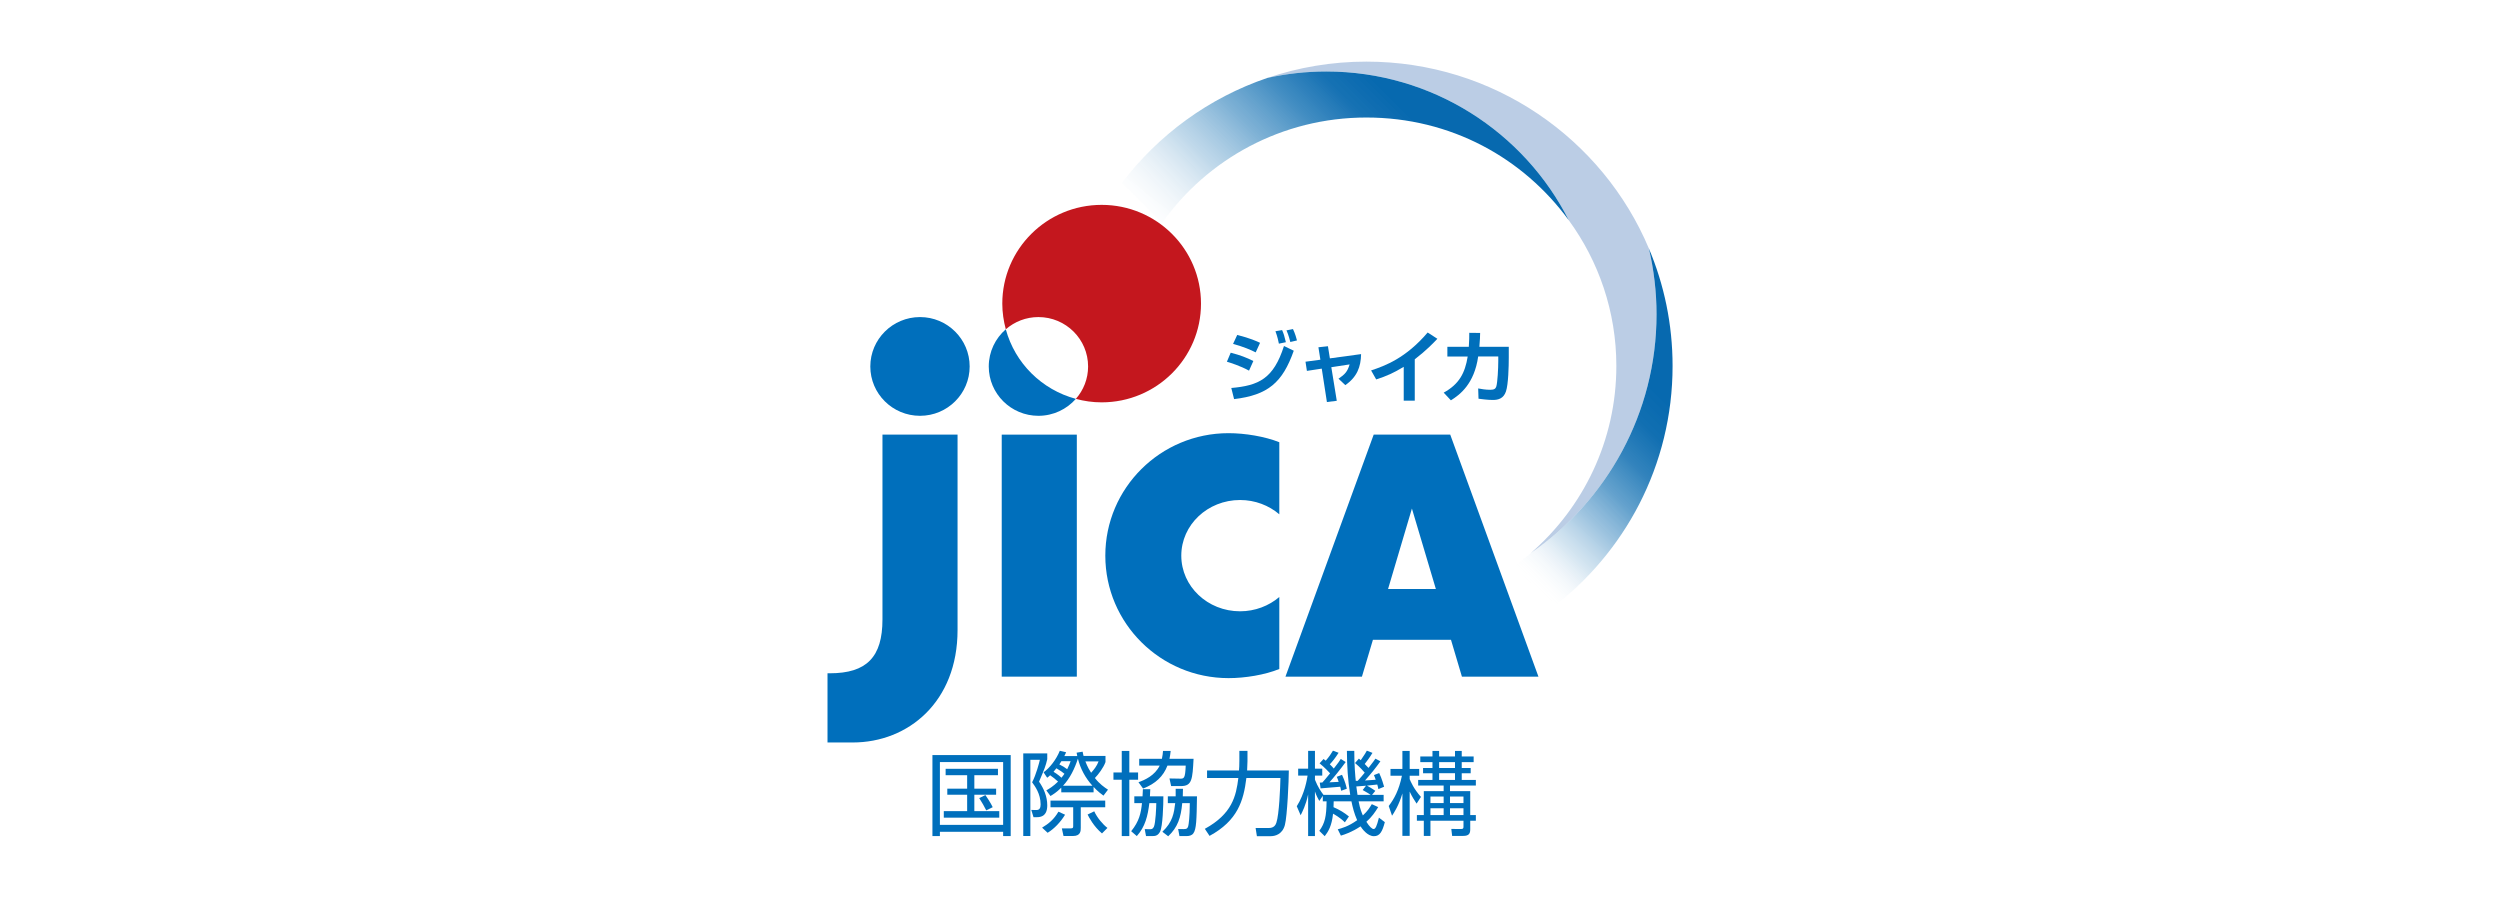 <svg width="284" height="102" viewBox="0 0 284 102" fill="none" xmlns="http://www.w3.org/2000/svg">
<g clip-path="url(#clip0_13_6527)">
<path d="M106.773 94.979H105.924V85.776H114.816V94.979H113.956V94.489H106.773V94.979ZM106.773 93.708H113.956V86.568H106.773V93.708ZM113.369 87.339V88.059H110.685V89.591H113.159V90.279H110.685V92.145H113.517V92.885H107.215V92.145H109.868V90.279H107.613V89.591H109.868V88.059H107.424V87.339H113.37H113.369ZM112.037 92.06C111.869 91.706 111.513 91.081 111.24 90.664L111.943 90.32C112.132 90.591 112.542 91.206 112.772 91.696L112.038 92.06H112.037Z" fill="#006FBC"/>
<path d="M118.968 85.588V86.244C118.8 86.984 118.643 87.391 118.035 88.798C118.59 89.59 118.968 90.507 118.968 91.476C118.968 92.039 118.843 92.832 117.794 92.832H117.406L117.154 92.008L117.731 92.018C118.087 92.028 118.214 91.789 118.214 91.382C118.214 90.162 117.553 89.287 117.249 88.87C117.7 88.016 118.057 86.64 118.129 86.317H117.049V94.968H116.242V85.588H118.968ZM118.382 94.02C119.126 93.573 119.735 93.082 120.237 92.207L120.992 92.551C120.478 93.405 119.723 94.176 119.01 94.604L118.381 94.02H118.382ZM118.864 89.789C119.168 89.611 119.66 89.32 120.195 88.789C119.891 88.507 119.514 88.216 119.293 88.069C119.147 88.215 119.073 88.267 118.958 88.351L118.549 87.736C119.252 87.235 119.996 86.276 120.394 85.287L121.108 85.454C121.044 85.61 121.023 85.672 120.908 85.891H122.377C122.345 85.736 122.335 85.672 122.303 85.505L122.984 85.391C123.026 85.61 123.047 85.714 123.089 85.871H125.584V86.57C125.354 87.216 124.776 87.976 124.379 88.383C124.913 89.06 125.438 89.425 125.868 89.707L125.354 90.384C125.081 90.186 124.714 89.916 124.231 89.394V90.01H120.561V89.478C120.016 90.02 119.628 90.249 119.335 90.427L118.864 89.791V89.789ZM122.775 91.707V94.031C122.775 94.375 122.775 94.969 121.895 94.969H120.815L120.626 94.104H121.632C121.905 94.104 121.915 94.031 121.915 93.802V91.707H119.336V90.946H125.554V91.707H122.775ZM120.92 87.902C120.699 87.714 120.521 87.589 120.007 87.276C119.828 87.495 119.766 87.569 119.682 87.673C119.766 87.724 120.237 88.016 120.583 88.35C120.73 88.183 120.856 87.986 120.919 87.902H120.92ZM120.573 86.475C120.499 86.61 120.437 86.693 120.342 86.839C120.741 87.037 120.94 87.162 121.233 87.381C121.433 86.984 121.537 86.714 121.622 86.474H120.573V86.475ZM124.096 89.257C123.3 88.372 122.733 87.329 122.45 86.182C122.084 87.308 121.57 88.392 120.762 89.257H124.096ZM123.3 86.495C123.551 87.152 123.783 87.527 123.95 87.787C124.264 87.444 124.6 87.027 124.799 86.495H123.3ZM124.306 92.165C124.631 92.884 125.271 93.645 125.805 94.052L125.186 94.677C124.243 93.885 123.697 92.832 123.551 92.53L124.306 92.165Z" fill="#006FBC"/>
<path d="M128.291 85.306V87.755H129.287V88.579H128.291V94.978H127.431V88.579H126.488V87.755H127.431V85.306H128.291ZM132.16 90.466C132.16 91.435 132.087 93.894 131.782 94.479C131.552 94.916 131.258 94.979 130.933 94.979H130.188L130.042 94.188L130.587 94.198C130.797 94.198 130.943 94.208 131.08 93.927C131.28 93.499 131.354 91.633 131.354 91.238H130.567C130.389 92.687 130.096 93.916 129.142 94.979L128.502 94.427C129.415 93.301 129.613 92.374 129.728 91.238H128.858V90.467H129.792C129.813 90.092 129.823 89.894 129.833 89.653H130.672C130.662 89.935 130.652 90.101 130.631 90.467H132.161L132.16 90.466ZM135.589 86.203C135.464 88.527 135.421 89.298 134.163 89.298H133.041L132.852 88.433L134.026 88.454C134.509 88.464 134.635 88.454 134.697 86.974H132.621C132.16 88.183 131.279 89.027 129.853 89.58L129.329 88.861C130.073 88.6 131.184 88.1 131.741 86.974H129.413V86.203H131.992C132.076 85.827 132.097 85.557 132.118 85.307H132.988C132.946 85.693 132.914 85.902 132.852 86.203H135.589ZM135.978 90.466C135.936 93.113 135.914 94.207 135.558 94.677C135.379 94.916 135.075 94.979 134.793 94.979H133.985L133.838 94.176L134.447 94.187C134.835 94.197 134.918 94.072 134.982 93.853C135.034 93.676 135.16 92.78 135.16 91.237H134.301C134.154 92.862 133.797 93.978 132.707 95L132.046 94.489C133.231 93.363 133.367 92.353 133.504 91.237H132.665V90.466H133.556C133.566 90.184 133.566 90.028 133.556 89.611H134.385C134.374 90.08 134.374 90.226 134.364 90.466H135.979H135.978Z" fill="#006FBC"/>
<path d="M140.791 85.296H141.714V86.473C141.714 86.713 141.703 87.015 141.672 87.526H146.411C146.411 88.6 146.233 92.737 145.961 93.727C145.667 94.821 144.797 94.989 144.367 94.989H142.783L142.637 94.061H144.147C144.723 94.061 144.912 93.717 144.996 93.456C145.311 92.518 145.436 89.506 145.457 88.38H141.588C141.273 90.975 140.592 93.227 137.404 94.957L136.87 94.154C139.973 92.455 140.424 90.433 140.676 88.38H137.122V87.525H140.75C140.771 87.286 140.792 86.941 140.792 86.431V85.295L140.791 85.296Z" fill="#006FBC"/>
<path d="M154.371 86.182C154.497 86.287 154.528 86.318 154.581 86.36C155.031 85.714 155.157 85.485 155.273 85.276L155.913 85.526C155.609 86.047 155.189 86.589 155.032 86.787C155.148 86.902 155.347 87.1 155.462 87.235C156.06 86.464 156.112 86.391 156.248 86.182L156.814 86.485C156.3 87.204 155.85 87.777 155.064 88.664C155.892 88.612 155.944 88.612 156.28 88.58C156.206 88.351 156.154 88.226 156.08 88.049L156.678 87.819C156.993 88.486 157.182 89.195 157.234 89.373L156.584 89.643C156.532 89.373 156.5 89.267 156.458 89.122C156.228 89.153 155.368 89.237 155.284 89.247C155.347 89.278 155.903 89.591 156.238 89.841L155.86 90.3H157.181V91.029H154.339C154.507 91.957 154.727 92.405 154.821 92.634C155.408 92.093 155.586 91.749 155.838 91.352L156.562 91.686C156.227 92.238 155.849 92.8 155.219 93.354C155.575 93.927 155.88 94.177 156.038 94.177C156.247 94.177 156.394 93.896 156.646 92.885L157.317 93.396C157.033 94.469 156.751 94.991 156.079 94.991C155.335 94.991 154.726 94.136 154.559 93.875C153.553 94.542 152.766 94.793 152.325 94.928L151.969 94.208C152.399 94.094 153.164 93.896 154.172 93.176C153.826 92.385 153.668 91.727 153.522 91.029H151.508C151.508 91.269 151.498 91.311 151.487 91.696C152.232 92.019 152.703 92.322 153.238 92.749L152.777 93.416C152.211 92.853 151.55 92.498 151.434 92.436C151.288 93.843 150.889 94.469 150.49 94.99L149.872 94.385C150.511 93.52 150.679 92.759 150.7 91.028H150.27V90.403L149.872 90.987C149.725 90.726 149.557 90.424 149.378 89.914V94.979H148.603V90.247C148.351 91.456 147.932 92.259 147.753 92.613L147.313 91.591C148.226 90.152 148.487 88.465 148.54 88.109H147.471V87.318H148.604V85.296H149.379V87.318H150.208V88.109H149.379V88.578C149.715 89.422 150.05 89.901 150.344 90.287L150.334 90.298H153.385C153.112 88.599 153.018 87.014 153.008 85.295H153.847C153.836 86.9 153.972 88.318 154.015 88.703H154.235C154.498 88.431 154.875 87.963 155.031 87.775C154.906 87.619 154.497 87.15 153.931 86.681L154.371 86.18V86.182ZM152.452 88.016C152.808 88.777 152.935 89.319 152.997 89.601L152.357 89.83C152.316 89.621 152.294 89.528 152.253 89.372C151.885 89.413 150.113 89.549 150.019 89.56L149.924 88.903C150.103 88.903 150.155 88.903 150.218 88.893C150.354 88.747 150.595 88.476 151.099 87.85C150.963 87.705 150.49 87.194 149.904 86.714L150.354 86.224C150.48 86.318 150.511 86.338 150.606 86.412C151.025 85.921 151.172 85.692 151.424 85.275L152.064 85.515C151.665 86.14 151.382 86.484 151.068 86.828C151.236 86.995 151.393 87.151 151.518 87.307C152.043 86.651 152.158 86.453 152.315 86.213L152.87 86.567C152.346 87.297 151.445 88.412 151.025 88.871C151.392 88.861 151.654 88.85 152.074 88.82C151.979 88.517 151.928 88.403 151.854 88.247L152.452 88.018V88.016ZM155.179 89.257C154.79 89.288 154.465 89.309 154.078 89.341C154.109 89.602 154.173 90.018 154.214 90.3H155.714C155.588 90.216 155.158 89.934 154.801 89.748L155.179 89.257Z" fill="#006FBC"/>
<path d="M160.925 91.29C160.674 90.903 160.411 90.508 160.139 89.924V94.958H159.311V90.132C158.912 91.488 158.367 92.322 158.136 92.665L157.759 91.561C158.399 90.727 158.923 89.747 159.259 88.122H157.959V87.351H159.312V85.308H160.14V87.351H161.22V88.122H160.14V88.508C160.235 88.747 160.601 89.623 161.42 90.53L160.926 91.29L160.925 91.29ZM163.998 89.237H161.104V88.601H162.729V87.84H161.66V87.246H162.729V86.579H161.345V85.933H162.729V85.307H163.484V85.933H165.288V85.307H166.053V85.933H167.406V86.579H166.053V87.246H167.07V87.84H166.053V88.601H167.657V89.237H164.721V89.872H167.018V92.593H167.657V93.239H167.018V94.219C167.018 94.687 166.871 94.959 166.221 94.959H164.963L164.868 94.167L165.927 94.177C166.211 94.177 166.252 94.126 166.252 93.896V93.239H162.499V94.959H161.744V93.239H160.958V92.593H161.744V89.872H163.998V89.237ZM163.998 90.487H162.499V91.227H163.998V90.487ZM163.998 91.821H162.499V92.592H163.998V91.821ZM165.288 86.579H163.484V87.246H165.288V86.579ZM165.288 87.839H163.484V88.6H165.288V87.839ZM164.721 91.227H166.251V90.487H164.721V91.227ZM164.721 92.592H166.251V91.821H164.721V92.592Z" fill="#006FBC"/>
<path d="M188.181 35.707C188.181 33.131 187.875 30.626 187.309 28.219C182.057 15.755 169.667 7 155.221 7C151.284 7 147.5 7.653 143.972 8.853C146.126 8.381 148.36 8.123 150.653 8.123C162.714 8.123 173.147 15.006 178.221 25.032C181.611 29.68 183.617 35.393 183.617 41.575C183.617 50.051 179.854 57.651 173.903 62.823C182.531 56.861 188.182 46.943 188.182 35.708" fill="#BBCDE5"/>
<path d="M114.259 37.405C113.076 38.436 112.323 39.943 112.323 41.631C112.323 44.722 114.846 47.236 117.965 47.236C119.659 47.236 121.179 46.49 122.218 45.311C118.34 44.273 115.3 41.254 114.258 37.405" fill="#006FBC"/>
<path d="M125.149 23.273C118.917 23.273 113.861 28.296 113.861 34.492C113.861 35.503 114.01 36.478 114.259 37.405C115.255 36.544 116.544 36.019 117.965 36.019C121.079 36.019 123.608 38.534 123.608 41.631C123.608 43.041 123.083 44.328 122.218 45.311C123.149 45.566 124.131 45.707 125.148 45.707C131.379 45.707 136.433 40.685 136.433 34.492C136.433 28.299 131.379 23.273 125.148 23.273" fill="#C4171E"/>
<path d="M94.005 76.485H94.259C98.46 76.485 100.248 74.643 100.248 70.365V49.374H108.778V71.576C108.778 79.725 103.188 84.346 96.864 84.346H94.005V76.485Z" fill="#006FBC"/>
<path d="M122.327 49.374H113.796V76.867H122.327V49.374Z" fill="#006FBC"/>
<path d="M110.153 41.631C110.153 38.533 107.626 36.019 104.514 36.019C101.402 36.019 98.868 38.534 98.868 41.631C98.868 44.727 101.391 47.236 104.514 47.236C107.636 47.236 110.153 44.721 110.153 41.631Z" fill="#006FBC"/>
<path d="M166.075 76.867H174.767L164.747 49.374H156.051L146.028 76.867H154.716L155.965 72.678H164.83L166.074 76.867M157.683 66.912L160.394 57.772L163.115 66.912H157.683Z" fill="#006FBC"/>
<path d="M140.872 69.443C137.182 69.443 134.195 66.613 134.195 63.12C134.195 59.627 137.182 56.801 140.872 56.801C142.585 56.801 144.149 57.419 145.33 58.424V50.237C143.698 49.585 141.439 49.208 139.567 49.208C131.833 49.208 125.564 55.44 125.564 63.12C125.564 70.8 131.833 77.035 139.567 77.035C141.439 77.035 143.698 76.666 145.33 75.998V67.82C144.15 68.823 142.585 69.443 140.872 69.443Z" fill="#006FBC"/>
<path d="M176.132 69.189C184.555 62.882 190.005 52.864 190.005 41.574C190.005 36.838 189.046 32.328 187.31 28.219C187.875 30.625 188.182 33.131 188.182 35.707C188.182 46.942 182.531 56.86 173.903 62.822C173.156 63.469 172.371 64.076 171.559 64.644L176.133 69.189" fill="url(#paint0_linear_13_6527)"/>
<path d="M132.008 25.331C137.146 18.085 145.624 13.35 155.22 13.35C164.816 13.35 173.061 17.954 178.22 25.031C173.147 15.005 162.714 8.122 150.653 8.122C148.36 8.122 146.125 8.38 143.972 8.852C137.324 11.112 131.587 15.321 127.441 20.791L132.009 25.331" fill="url(#paint1_linear_13_6527)"/>
<path d="M141.89 42.106C140.903 41.559 139.697 41.186 139.375 41.091L139.809 40.066C140.902 40.35 141.587 40.613 142.38 41.012L141.889 42.106H141.89ZM139.874 44.075C142.99 43.803 144.67 43.031 145.86 39.305L146.972 39.842C145.693 43.469 144.034 44.879 140.192 45.339L139.875 44.075H139.874ZM142.647 40.03C142.104 39.758 141.313 39.404 140.077 39.067L140.55 38.047C142.051 38.433 142.777 38.769 143.143 38.944L142.647 40.03ZM145.283 39.04C145.238 38.823 145.124 38.238 144.89 37.629L145.647 37.498C145.817 37.882 145.914 38.174 146.075 38.875L145.283 39.04ZM146.581 38.851C146.543 38.724 146.4 38.087 146.145 37.53L146.882 37.381C147.13 37.892 147.3 38.514 147.336 38.673L146.582 38.851H146.581Z" fill="#006FBB"/>
<path d="M149.771 39.449L150.854 39.332L151.075 40.711L154.62 40.227C154.595 41.682 154.156 42.831 152.828 43.75L152.054 43.022C152.791 42.521 153.076 42.212 153.315 41.397L151.238 41.715L151.858 45.53L150.737 45.672L150.151 41.876L148.464 42.133L148.305 41.09L149.995 40.863L149.772 39.448L149.771 39.449Z" fill="#006FBB"/>
<path d="M160.717 45.513H159.463V41.672C158.336 42.352 157.517 42.726 156.336 43.103L155.757 42.08C157.356 41.551 159.704 40.684 162.183 37.773L163.285 38.485C162.867 38.932 162.048 39.793 160.717 40.817V45.513Z" fill="#006FBB"/>
<path d="M171.397 39.396V40.641C171.397 41.559 171.351 43.677 171.075 44.473C170.803 45.266 170.222 45.436 169.583 45.436C168.99 45.436 168.225 45.33 167.959 45.294L167.921 44.127C168.267 44.189 168.739 44.28 169.306 44.28C169.735 44.28 169.903 44.157 169.983 43.898C170.118 43.432 170.204 41.877 170.204 41.011V40.498H167.921C167.478 43.619 165.843 44.844 164.822 45.478L164.004 44.605C165.761 43.634 166.421 42.398 166.731 40.499H164.421V39.397H166.857C166.909 38.708 166.909 38.175 166.909 37.809L168.143 37.823C168.134 38.264 168.127 38.557 168.057 39.397H171.398L171.397 39.396Z" fill="#006FBB"/>
</g>
<defs>
<linearGradient id="paint0_linear_13_6527" x1="168.942" y1="61.646" x2="194.913" y2="35.517" gradientUnits="userSpaceOnUse">
<stop stop-color="white" stop-opacity="0"/>
<stop offset="0.06" stop-color="#DAE8F3" stop-opacity="0.15"/>
<stop offset="0.16" stop-color="#9AC2DE" stop-opacity="0.41"/>
<stop offset="0.27" stop-color="#65A1CD" stop-opacity="0.62"/>
<stop offset="0.38" stop-color="#3B89C0" stop-opacity="0.79"/>
<stop offset="0.49" stop-color="#1E77B6" stop-opacity="0.91"/>
<stop offset="0.6" stop-color="#0C6CB0" stop-opacity="0.98"/>
<stop offset="0.7" stop-color="#0769AF"/>
</linearGradient>
<linearGradient id="paint1_linear_13_6527" x1="136.924" y1="38.482" x2="163.878" y2="11.364" gradientUnits="userSpaceOnUse">
<stop offset="0.1" stop-color="white" stop-opacity="0"/>
<stop offset="0.22" stop-color="#C6DCEC" stop-opacity="0.23"/>
<stop offset="0.38" stop-color="#82B3D6" stop-opacity="0.5"/>
<stop offset="0.54" stop-color="#4C93C5" stop-opacity="0.72"/>
<stop offset="0.68" stop-color="#267CB9" stop-opacity="0.87"/>
<stop offset="0.8" stop-color="#0F6DB1" stop-opacity="0.97"/>
<stop offset="0.9" stop-color="#0769AF"/>
</linearGradient>
<clipPath id="clip0_13_6527">
<rect width="96" height="88" fill="white" transform="translate(94.005 7)"/>
</clipPath>
</defs>
</svg>

